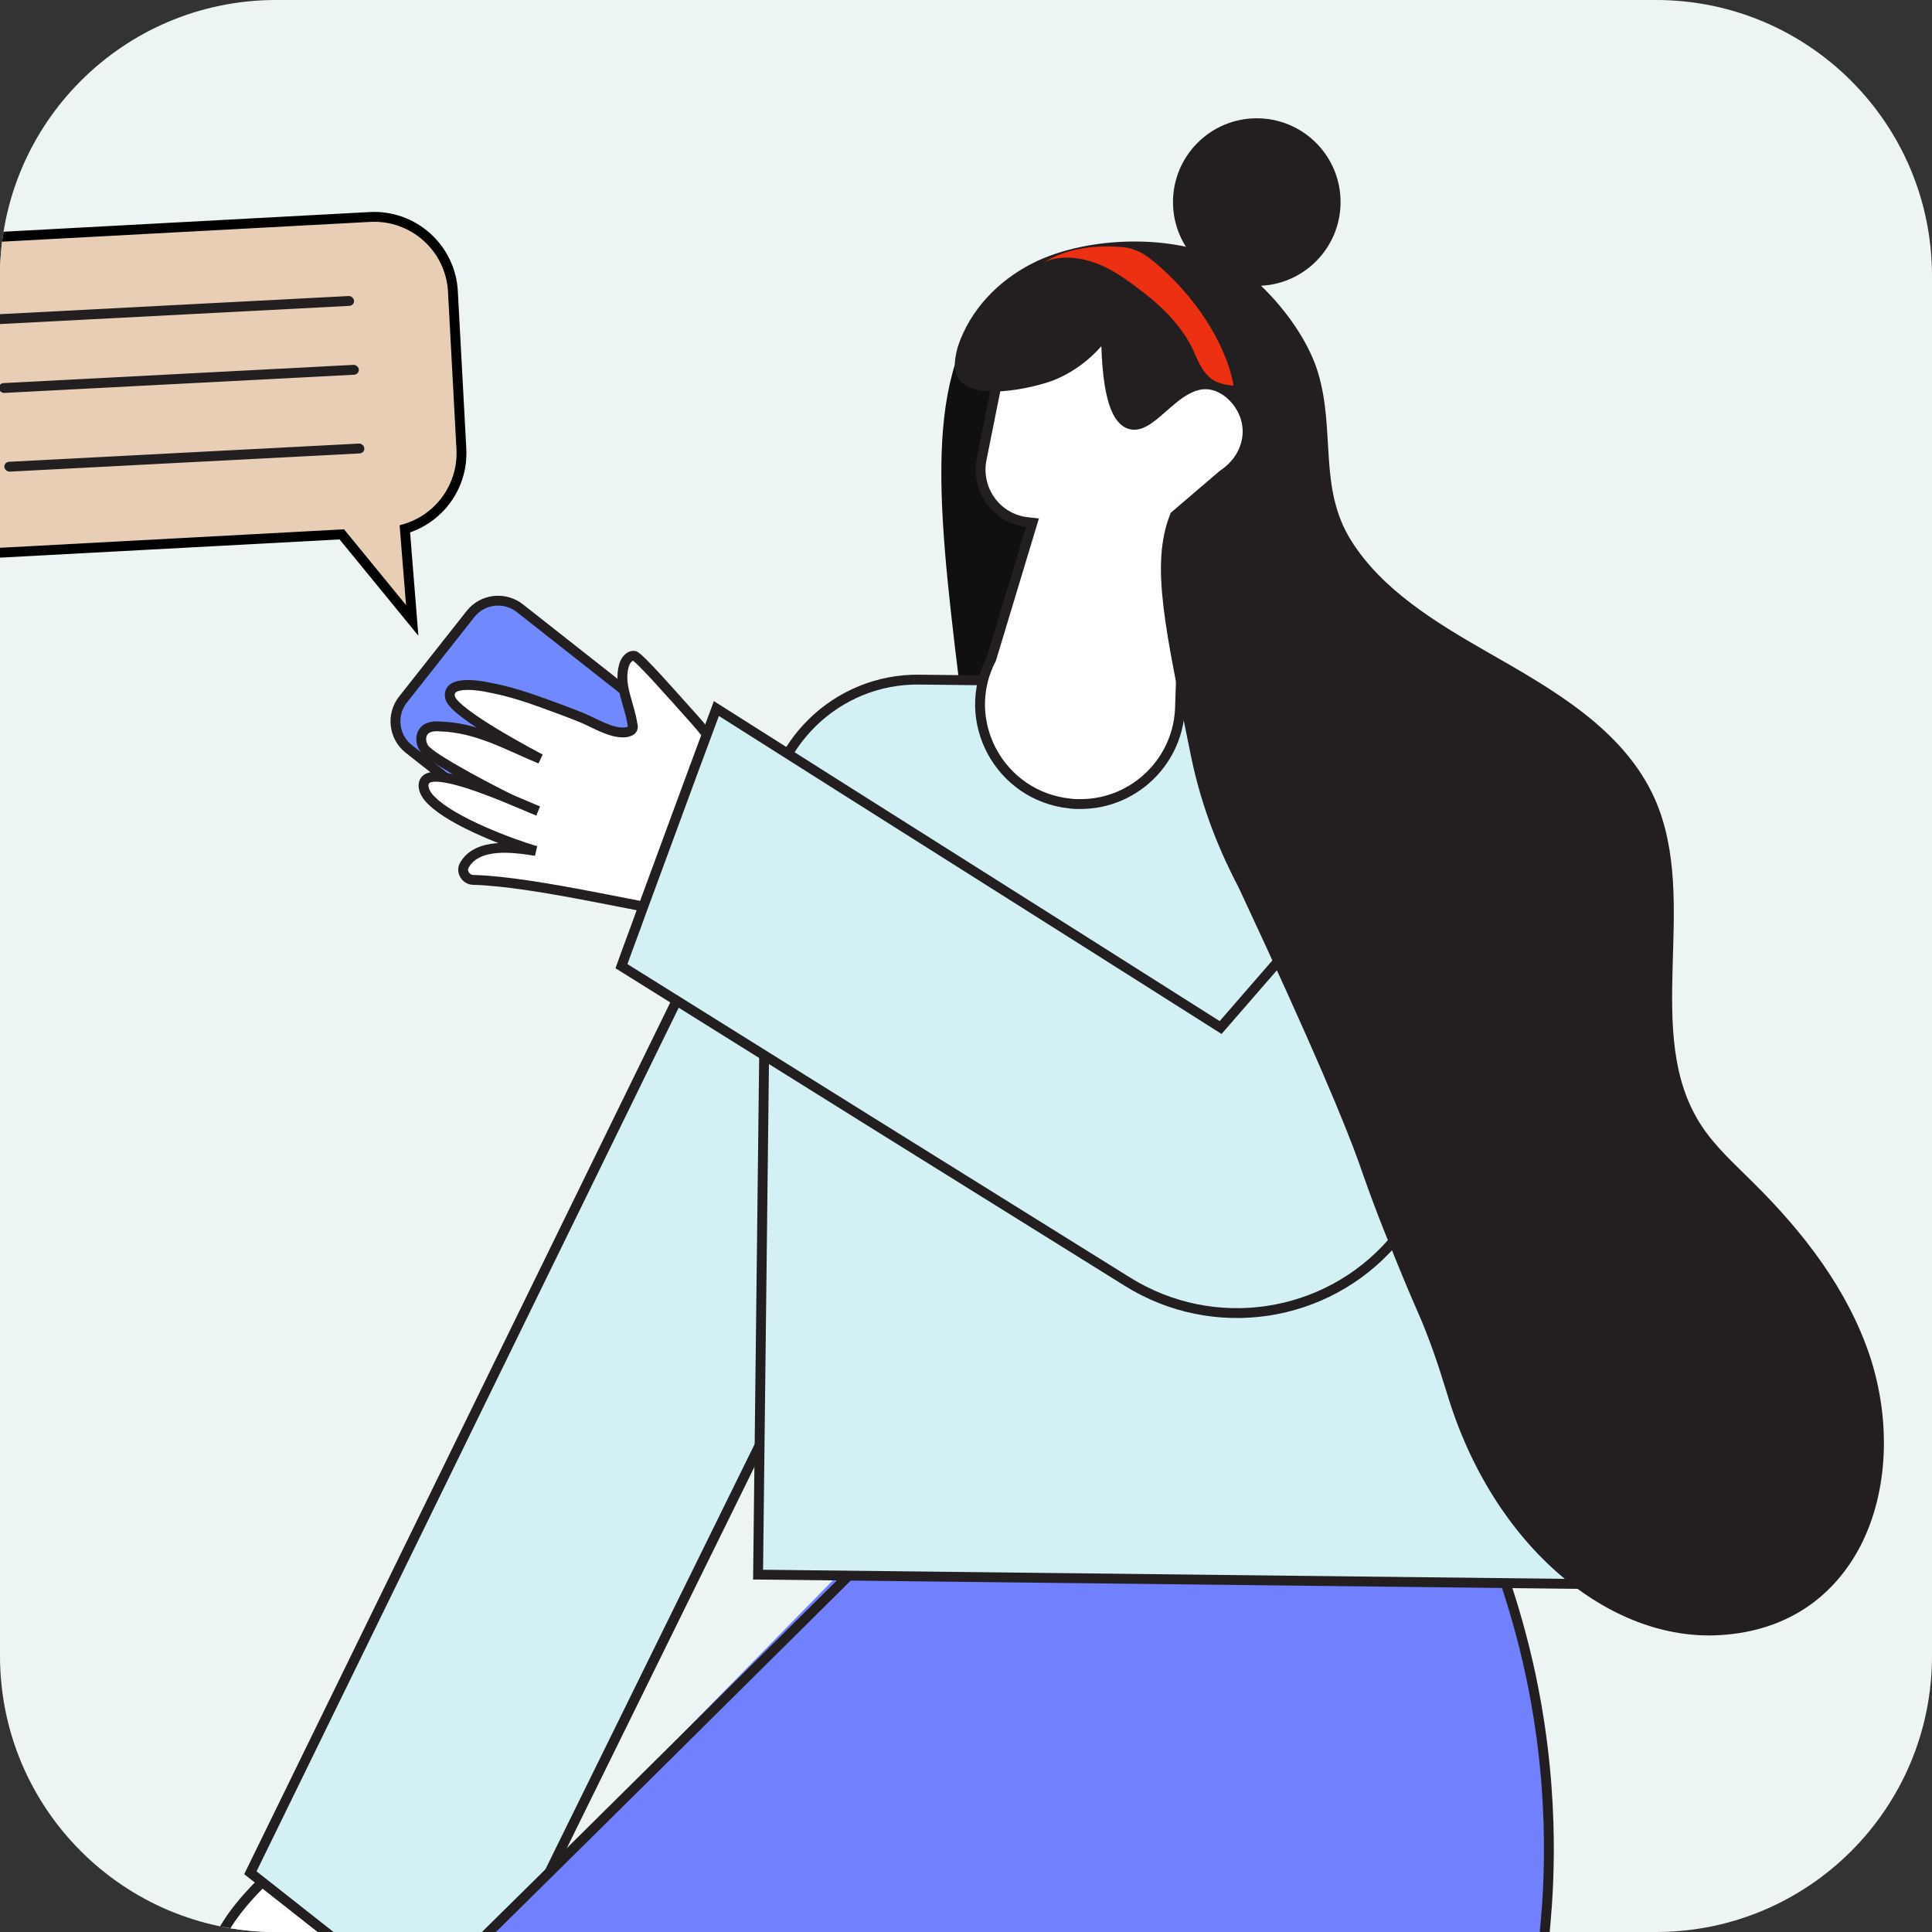 <?xml version="1.0" encoding="UTF-8"?>
<svg xmlns="http://www.w3.org/2000/svg" width="196" height="196" viewBox="0 0 196 196" fill="none">
  <rect x="0" y="0" width="196" height="196" fill="#333333" stroke="none"/>
  <g clip-path="url(#clip0_1546_17235)">
    <path d="M0 28C0 12.536 12.536 0 28 0H168C183.464 0 196 12.536 196 28V168C196 183.464 183.464 196 168 196H28C12.536 196 0 183.464 0 168V28Z" fill="#EDF4F4"></path>
    <path d="M28.864 188.93C23.05 193.687 20.348 198.738 21.817 201.263C22.11 201.792 22.815 202.555 24.577 202.966C24.518 205.374 24.694 208.017 25.752 208.311C26.867 208.604 28.218 205.903 28.982 206.197C29.863 206.608 28.16 210.425 29.745 214.36C30.391 215.887 30.861 216.005 31.037 216.005C31.918 216.005 32.564 213.773 33.563 210.778C34.209 208.898 35.148 206.197 36.617 203.025C39.495 208.017 41.55 210.308 42.666 209.897C44.075 209.427 44.075 204.787 42.666 195.977C43.782 194.215 44.839 192.512 45.955 190.75C40.258 190.163 34.561 189.576 28.864 188.93Z" fill="white" stroke="#231F20" stroke-miterlimit="10"></path>
    <path d="M118.369 165.498C106.976 178.712 88.71 178.83 84.364 178.771C88.182 170.96 93.35 158.861 96.698 143.415C108.62 88.737 86.302 46.803 100.28 30.711C100.104 34.059 101.103 36.995 103.158 39.814C101.161 44.806 103.922 48.389 106.741 53.616C109.207 58.138 108.679 60.957 112.144 65.303C117.606 72.116 112.144 76.991 114.845 90.029C117.665 103.713 125.711 107.531 126.768 125.209C126.827 125.737 126.827 126.266 126.827 126.736C127.414 139.774 128.001 154.28 118.369 165.498Z" fill="#101010"></path>
    <path d="M69.095 79.166L62.282 87.8C61.049 89.386 58.758 89.621 57.231 88.387L41.491 75.995C39.906 74.762 39.671 72.471 40.904 70.944L47.717 62.311C48.95 60.725 51.241 60.49 52.768 61.723L68.507 74.116C70.093 75.349 70.328 77.581 69.095 79.166Z" fill="#7089FF" stroke="#231F20" stroke-miterlimit="10"></path>
    <path d="M51.064 73.702C51.907 73.702 52.591 73.019 52.591 72.175C52.591 71.332 51.907 70.648 51.064 70.648C50.221 70.648 49.537 71.332 49.537 72.175C49.537 73.019 50.221 73.702 51.064 73.702Z" fill="white" stroke="#231F20" stroke-miterlimit="10"></path>
    <path d="M25.399 189.99C32.682 195.746 39.965 201.443 47.247 207.198C69.33 162.328 91.413 117.458 113.495 72.587C100.046 65.833 83.66 71.237 76.847 84.745C59.698 119.807 42.549 154.869 25.399 189.99Z" fill="#D3F1F4" stroke="#231F20" stroke-miterlimit="10"></path>
    <path d="M150.261 409.173H110.5V156.278C123.773 155.574 137.046 154.869 150.319 154.164C152.081 158.393 154.431 164.794 155.84 172.782C157.954 184.704 156.897 193.983 156.662 196.509C155.194 212.66 152.962 293.943 150.261 409.173Z" fill="#7080FF"></path>
    <path d="M150.261 409.173H110.5V156.278C123.773 155.574 137.046 154.869 150.319 154.164C152.081 158.393 154.431 164.794 155.84 172.782C157.954 184.704 156.897 193.983 156.662 196.509C155.194 212.66 152.962 293.943 150.261 409.173Z" stroke="#231F20" stroke-miterlimit="10"></path>
    <path d="M138.28 295.826C118.782 274.683 99.342 253.481 79.843 232.338C95.877 218.889 111.91 205.381 128.002 191.931C141.275 180.772 140.218 159.688 125.477 150.526C125.066 150.291 124.713 150.056 124.302 149.821C113.496 143.596 102.807 144.77 99.224 145.299L43.371 202.268C37.087 208.728 33.505 216.95 32.8 225.408C31.919 236.273 36.559 244.789 39.554 249.898C57.232 280.38 95.642 328.48 99.518 333.355C112.439 320.786 125.359 308.335 138.28 295.826Z" fill="#7080FF"></path>
    <path d="M91.53 154.461C75.497 170.377 59.463 186.293 43.371 202.15C37.087 208.611 33.505 216.833 32.858 225.29C31.977 236.155 36.617 244.671 39.612 249.781C57.29 280.262 95.7 328.363 99.576 333.237C103.218 329.713 106.918 326.189 110.559 322.607C119.839 313.68 129.059 304.694 138.339 295.767C129.059 285.724 119.839 275.622 110.559 265.579C100.34 254.479 90.121 243.379 79.902 232.279C90.121 223.646 100.34 214.954 110.559 206.32" stroke="#231F20" stroke-miterlimit="10"></path>
    <path d="M159.658 160.684L76.906 159.744L77.787 84.099C77.905 75.642 84.835 68.829 93.292 68.947L145.327 69.534C153.785 69.652 160.597 76.582 160.48 85.039L159.658 160.684Z" fill="#D3F1F4" stroke="#231F20" stroke-miterlimit="10"></path>
    <path d="M72.266 93.199C65.806 92.318 54.471 89.44 48.01 89.264C47.247 89.264 46.718 88.383 47.129 87.737C48.48 85.447 52.122 85.975 54.353 86.328C51.769 85.564 45.955 83.391 43.782 81.218C42.725 80.22 42.725 79.104 43.606 78.869C45.779 78.281 53.061 81.688 54.588 82.275L51.828 81.1C50.36 80.396 44.545 77.4 43.253 76.167C42.725 75.697 42.548 74.816 42.96 74.229C43.312 73.701 44.075 73.642 44.663 73.7C48.422 73.818 51.417 75.58 54.823 76.989C54.823 76.989 46.014 72.408 45.661 70.764C45.25 68.885 48.95 69.589 49.714 69.766C51.593 70.118 53.414 70.705 55.175 71.351C56.468 71.821 57.76 72.291 59.052 72.82C60.344 73.348 62.047 74.464 63.515 74.288C63.75 74.229 64.044 74.17 64.161 73.935C64.22 73.818 64.22 73.642 64.161 73.466C63.868 71.469 62.752 69.531 63.28 67.592C63.398 67.064 63.809 66.477 64.338 66.535C64.749 66.535 68.449 70.764 70.034 72.526C70.68 73.231 71.326 73.994 71.914 74.758C73.969 77.577 75.144 81.042 75.144 84.566" fill="white"></path>
    <path d="M72.266 93.199C65.806 92.318 54.471 89.44 48.01 89.264C47.247 89.264 46.718 88.383 47.129 87.737C48.48 85.447 52.122 85.975 54.353 86.328C51.769 85.564 45.955 83.391 43.782 81.218C42.725 80.22 42.725 79.104 43.606 78.869C45.779 78.281 53.061 81.688 54.588 82.275L51.828 81.1C50.36 80.396 44.545 77.4 43.253 76.167C42.725 75.697 42.548 74.816 42.96 74.229C43.312 73.701 44.075 73.642 44.663 73.7C48.422 73.818 51.417 75.58 54.823 76.989C54.823 76.989 46.014 72.408 45.661 70.764C45.25 68.885 48.95 69.589 49.714 69.766C51.593 70.118 53.414 70.705 55.175 71.351C56.468 71.821 57.76 72.291 59.052 72.82C60.344 73.348 62.047 74.464 63.515 74.288C63.75 74.229 64.044 74.17 64.161 73.935C64.22 73.818 64.22 73.642 64.161 73.466C63.868 71.469 62.752 69.531 63.28 67.592C63.398 67.064 63.809 66.477 64.338 66.535C64.749 66.535 68.449 70.764 70.034 72.526C70.68 73.231 71.326 73.994 71.914 74.758C73.969 77.577 75.144 81.042 75.144 84.566" stroke="#231F20" stroke-miterlimit="10"></path>
    <path d="M152.845 70.883C143.155 81.983 133.464 93.142 123.832 104.242C106.8 93.435 89.71 82.688 72.678 71.881C71.914 73.937 71.151 75.992 70.387 78.048C68.625 82.864 66.805 87.739 65.043 92.554C64.397 94.375 63.692 96.196 63.046 98.016C80.136 108.705 97.286 119.394 114.376 130.025C123.127 135.487 134.521 133.783 141.275 126.031C146.15 120.452 151.024 114.931 155.84 109.351C165.59 97.899 164.239 80.691 152.845 70.883Z" fill="#D3F1F4" stroke="#231F20" stroke-miterlimit="10"></path>
    <path d="M18.587 37.463L23.168 35.055L22.287 40.164L26.045 43.747L20.877 44.51L18.587 49.15L16.296 44.51L11.187 43.747L14.886 40.164L14.006 35.055L18.587 37.463Z" fill="#D3F1F4" stroke="#231F20" stroke-miterlimit="10" stroke-linejoin="round"></path>
    <path d="M127.884 44.629C127.59 46.685 122.246 52.088 120.366 52.558L119.72 71.528C119.662 77.166 115.081 81.571 109.619 81.571C109.266 81.571 108.914 81.571 108.503 81.512C101.396 80.748 97.285 73.113 100.574 66.829L104.744 53.028L104.215 52.969C101.103 52.616 98.988 49.68 99.576 46.626L102.277 33.176L126.592 31.18L125.417 39.637C127.12 40.635 128.119 42.574 127.884 44.629Z" fill="white" stroke="#231F20" stroke-miterlimit="10"></path>
    <path d="M188.318 156.568C185.793 161.443 181.271 164.967 174.517 165.378C163.651 166.083 151.905 156.686 147.266 141.181C146.385 138.303 145.445 135.484 144.212 132.724C143.389 130.844 142.508 128.73 141.569 126.381C139.807 122.093 138.75 118.981 138.339 117.806C136.929 113.871 133.758 106.177 126.123 89.85C124.361 86.502 122.423 82.039 121.307 76.577C118.723 63.774 117.195 57.313 119.192 52.321L124.067 48.151C125.77 47.035 126.769 45.156 126.534 43.218C126.299 41.162 124.654 39.4 122.951 39.048C119.427 38.343 116.961 43.688 114.67 43.042C113.437 42.689 112.262 40.693 112.203 33.762C111.44 34.761 109.795 36.816 106.859 38.05C105.038 38.813 97.932 40.516 97.403 37.462C97.286 36.758 97.462 36.053 97.638 35.348C98.813 31.765 101.573 28.888 104.921 27.184C110.735 24.189 121.189 24.013 126.416 28.3C129.235 30.649 132.172 34.408 133.229 37.932C134.991 43.746 133.229 49.62 136.635 55.082C139.866 60.25 145.445 63.597 150.555 66.534C157.132 70.293 164.298 74.287 167.41 81.217C171.991 91.553 166.001 104.826 172.109 114.341C173.577 116.631 175.633 118.452 177.512 120.331C182.563 125.323 187.026 131.079 189.258 137.833C191.314 144.176 191.079 151.165 188.318 156.568Z" fill="#231F20" stroke="#231F20" stroke-miterlimit="10"></path>
    <path d="M116.153 29.787C114.653 28.633 113.154 27.48 111.423 26.788C109.693 26.095 107.616 25.864 106.001 26.557C108.078 25.288 110.847 24.826 113.615 25.057C114.192 25.057 114.653 25.172 115.23 25.403C115.922 25.634 116.499 26.095 117.076 26.557C120.998 29.787 124.344 34.632 125.151 39.131C123.075 38.901 122.267 38.439 121.114 35.67C120.075 33.363 118.23 31.402 116.153 29.787Z" fill="#ED3012"></path>
    <path d="M127.5 29C132.194 29 136 25.194 136 20.5C136 15.805 132.194 12 127.5 12C122.806 12 119 15.805 119 20.5C119 25.194 122.806 29 127.5 29Z" fill="#231F20"></path>
    <path fill-rule="evenodd" clip-rule="evenodd" d="M-1.429 24.105C-5.841 24.342 -9.225 28.11 -8.988 32.522L-8.13 48.499C-7.893 52.911 -4.124 56.295 0.288 56.059L34.677 54.211L41.816 62.936L41.074 53.654C44.555 52.635 47.009 49.328 46.806 45.548L45.948 29.571C45.711 25.159 41.942 21.775 37.53 22.012L-1.429 24.105Z" fill="#E8CEB5"></path>
    <path d="M-8.988 32.522L-9.488 32.549L-8.988 32.522ZM-1.429 24.105L-1.402 24.604L-1.429 24.105ZM-8.13 48.499L-7.631 48.472L-8.13 48.499ZM0.288 56.059L0.314 56.558L0.288 56.059ZM34.677 54.211L35.064 53.895L34.904 53.698L34.651 53.712L34.677 54.211ZM41.816 62.936L41.429 63.253L42.442 64.491L42.314 62.896L41.816 62.936ZM41.074 53.654L40.933 53.175L40.543 53.289L40.575 53.694L41.074 53.654ZM46.806 45.548L47.306 45.521L46.806 45.548ZM45.948 29.571L46.447 29.544L45.948 29.571ZM37.53 22.012L37.504 21.512L37.53 22.012ZM-8.489 32.495C-8.711 28.359 -5.538 24.826 -1.402 24.604L-1.456 23.605C-6.143 23.857 -9.739 27.861 -9.488 32.549L-8.489 32.495ZM-7.631 48.472L-8.489 32.495L-9.488 32.549L-8.629 48.526L-7.631 48.472ZM0.261 55.559C-3.875 55.781 -7.409 52.608 -7.631 48.472L-8.629 48.526C-8.377 53.214 -4.373 56.81 0.314 56.558L0.261 55.559ZM34.651 53.712L0.261 55.559L0.314 56.558L34.704 54.71L34.651 53.712ZM42.203 62.619L35.064 53.895L34.29 54.528L41.429 63.253L42.203 62.619ZM40.575 53.694L41.318 62.976L42.314 62.896L41.572 53.615L40.575 53.694ZM46.307 45.575C46.497 49.117 44.197 52.219 40.933 53.175L41.214 54.134C44.913 53.051 47.521 49.538 47.306 45.521L46.307 45.575ZM45.449 29.598L46.307 45.575L47.306 45.521L46.447 29.544L45.449 29.598ZM37.557 22.511C41.693 22.289 45.227 25.462 45.449 29.598L46.447 29.544C46.196 24.857 42.191 21.261 37.504 21.512L37.557 22.511ZM-1.402 24.604L37.557 22.511L37.504 21.512L-1.456 23.605L-1.402 24.604Z" fill="black"></path>
    <rect width="36.554" height="1" rx="0.5" transform="matrix(0.999 -0.052 0.07 0.998 -0.636 31.906)" fill="#231F20"></rect>
    <rect width="36.554" height="1" rx="0.5" transform="matrix(0.999 -0.052 0.07 0.998 -0.149 38.891)" fill="#231F20"></rect>
    <rect width="36.554" height="1" rx="0.5" transform="matrix(0.999 -0.052 0.07 0.998 0.408 46.875)" fill="#231F20"></rect>
  </g>
  <defs>
    <clipPath id="clip0_1546_17235">
      <path d="M0 28C0 12.536 12.536 0 28 0H168C183.464 0 196 12.536 196 28V168C196 183.464 183.464 196 168 196H28C12.536 196 0 183.464 0 168V28Z" fill="white"></path>
    </clipPath>
  </defs>
</svg>
